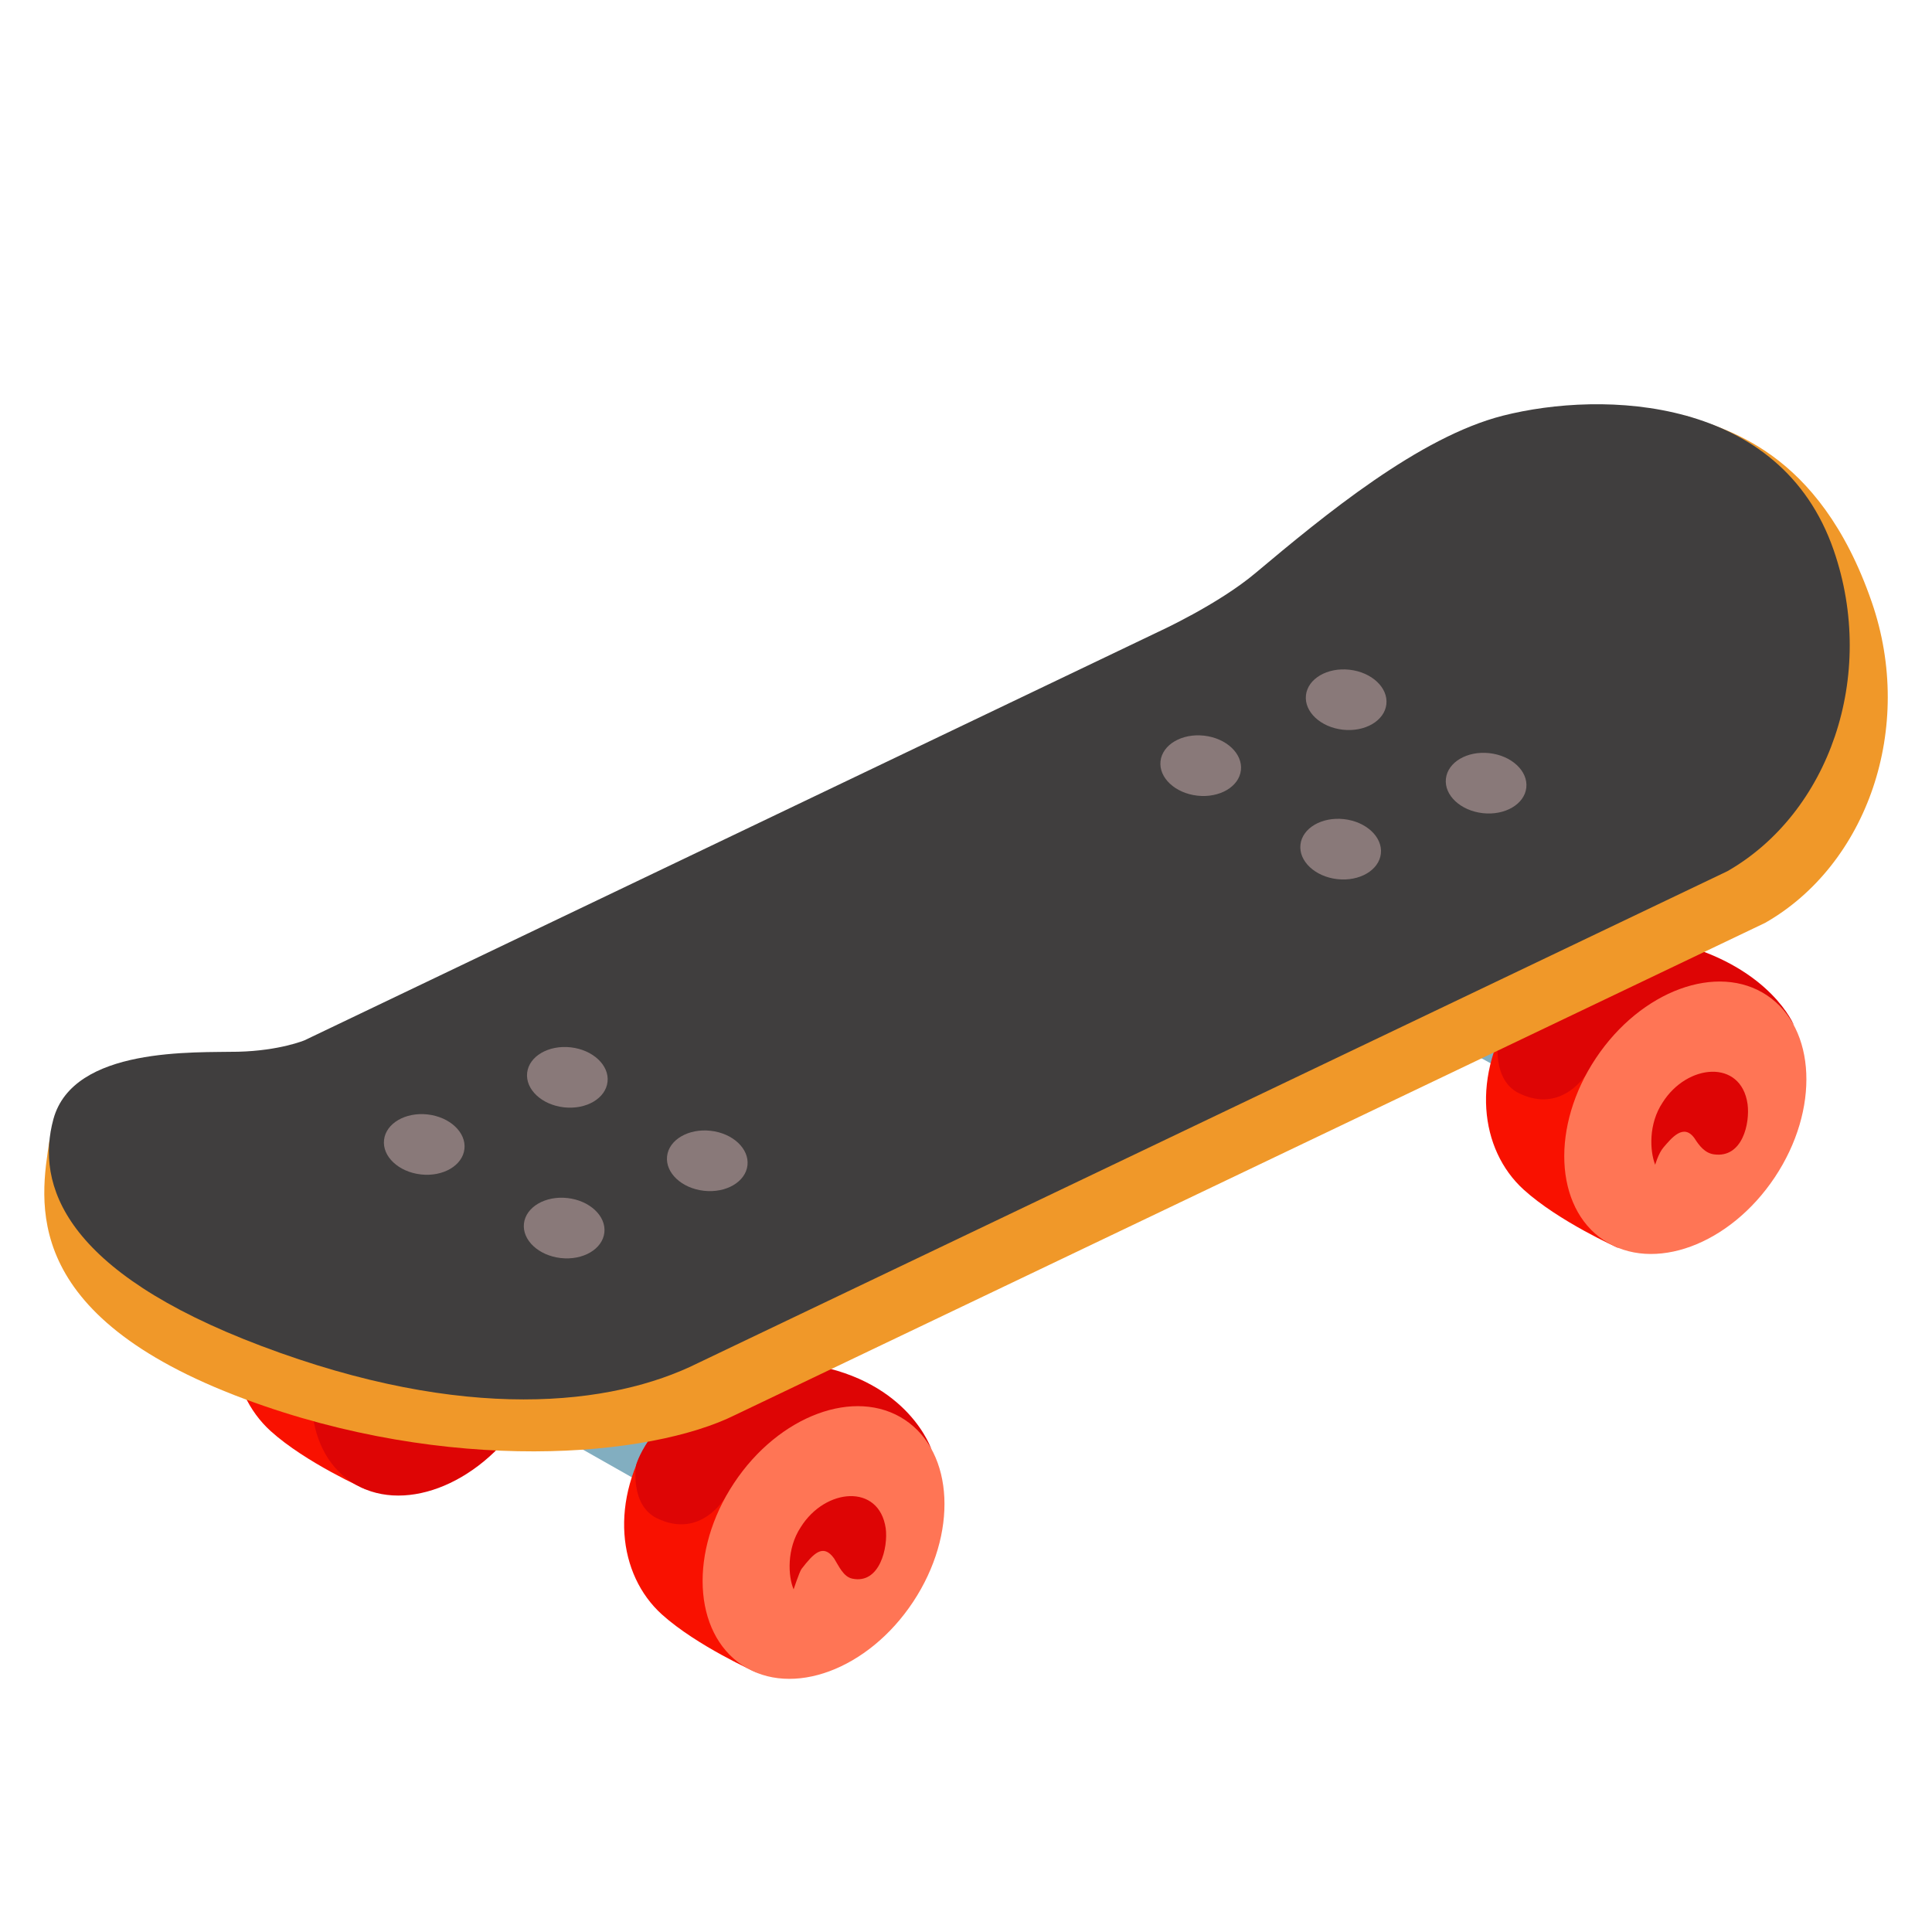<svg width="72" height="72" viewBox="0 0 72 72" fill="none" xmlns="http://www.w3.org/2000/svg">
<path d="M62.809 42.188L47.205 33.604M31.539 58.146L16.627 49.691" stroke="#82AEC0" stroke-width="2.508" stroke-miterlimit="10"/>
<path d="M24.357 53.387C26.027 50.861 28.682 50.158 30.718 51.024C33.835 52.346 34.324 53.443 34.324 53.443C33.492 54.703 28.187 62.325 28.187 62.325C28.187 62.325 25.977 61.346 24.666 60.165C23.029 58.685 22.686 55.912 24.357 53.387Z" fill="#F91100"/>
<path d="M23.704 54.607C23.704 54.607 23.467 56.087 24.485 56.582C26.139 57.386 27.045 55.777 27.045 55.777C27.045 55.777 28.277 53.803 30.482 53.01C33.581 51.89 34.717 54.028 34.717 54.028C34.717 54.028 33.896 51.48 30.24 50.861C29.21 50.687 26.96 51.424 26.28 51.817C24.086 53.083 23.704 54.607 23.704 54.607Z" fill="#DE0505"/>
<path d="M34.031 59.694C35.702 57.168 35.562 54.131 33.717 52.91C31.872 51.69 29.022 52.749 27.351 55.275C25.68 57.801 25.82 60.838 27.665 62.059C29.51 63.279 32.36 62.221 34.031 59.694Z" fill="#FF7555"/>
<path d="M29.869 58.472C30.313 57.898 30.673 57.505 31.084 58.078C31.258 58.354 31.427 58.764 31.765 58.832C32.788 59.046 33.103 57.662 33.008 56.953C32.76 55.277 30.752 55.451 29.841 56.914C29.312 57.713 29.368 58.748 29.576 59.231C29.576 59.237 29.779 58.607 29.869 58.472Z" fill="#DE0505"/>
<path d="M9.782 46.558C11.453 44.032 14.108 43.329 16.144 44.196C19.26 45.517 19.75 46.614 19.75 46.614C18.917 47.874 13.613 55.496 13.613 55.496C13.613 55.496 11.402 54.517 10.091 53.336C8.454 51.857 8.111 49.084 9.782 46.558Z" fill="#F91100"/>
<path d="M19.46 52.864C21.131 50.337 20.99 47.3 19.146 46.08C17.301 44.86 14.451 45.918 12.779 48.444C11.108 50.971 11.249 54.008 13.094 55.228C14.939 56.449 17.789 55.39 19.46 52.864Z" fill="#DE0505"/>
<path d="M56.486 37.547C58.163 35.027 60.823 34.335 62.859 35.207C65.97 36.54 66.46 37.643 66.46 37.643C65.621 38.903 60.294 46.502 60.294 46.502C60.294 46.502 58.084 45.518 56.779 44.331C55.142 42.84 54.81 40.067 56.486 37.547Z" fill="#F91100"/>
<path d="M55.834 38.767C55.834 38.767 55.592 40.247 56.61 40.742C58.264 41.552 59.175 39.943 59.175 39.943C59.175 39.943 60.581 37.772 62.814 37.046C65.666 36.118 66.859 38.216 66.859 38.216C66.859 38.216 66.026 36.112 62.601 35.179C60.441 34.588 58.466 35.634 57.921 36.073C55.929 37.654 55.834 38.767 55.834 38.767Z" fill="#DE0505"/>
<path d="M66.14 43.876C67.82 41.356 67.689 38.318 65.848 37.092C64.007 35.865 61.154 36.914 59.474 39.435C57.795 41.955 57.925 44.993 59.766 46.219C61.607 47.446 64.46 46.397 66.14 43.876Z" fill="#FF7555"/>
<path d="M61.993 42.761C62.291 42.418 62.741 41.844 63.152 42.424C63.326 42.699 63.54 42.975 63.877 43.02C64.941 43.166 65.222 41.855 65.126 41.141C64.884 39.465 62.876 39.634 61.959 41.09C61.431 41.884 61.481 42.891 61.684 43.408C61.684 43.408 61.802 42.986 61.993 42.761Z" fill="#DE0505"/>
<path d="M69.755 22.438C67.775 16.701 64.192 15.981 62.786 15.48C62.786 15.48 65.306 17.629 66.459 20.239C67.944 23.614 67.86 27.844 64.637 30.128L22.202 49.984C12.313 52.408 1.845 42.486 1.845 42.486C1.502 44.764 0.686 48.999 9.118 52.138C16.695 54.956 24.215 54.326 27.416 52.723L65.784 34.391C69.576 32.226 71.376 27.124 69.755 22.438Z" fill="#F09829"/>
<path d="M68.338 20.509C66.358 14.771 59.76 14.541 56.008 15.491C52.892 16.285 49.371 19.187 46.778 21.364C45.383 22.534 43.178 23.541 43.178 23.541L11.351 38.768C11.351 38.768 10.429 39.156 8.876 39.195C7.29 39.234 2.734 38.993 1.991 41.704C1.328 44.139 2.357 47.374 9.748 50.164C17.314 53.021 22.798 52.397 26.005 50.8L64.373 32.468C68.158 30.302 69.958 25.2 68.338 20.509Z" fill="#403E3E"/>
<path d="M22.523 45.935C22.592 45.317 21.977 44.741 21.15 44.648C20.323 44.555 19.596 44.98 19.526 45.598C19.457 46.215 20.072 46.791 20.899 46.884C21.726 46.977 22.453 46.552 22.523 45.935Z" fill="#897979"/>
<path d="M17.308 42.819C17.378 42.201 16.763 41.626 15.936 41.532C15.108 41.439 14.381 41.865 14.312 42.482C14.242 43.099 14.857 43.675 15.684 43.768C16.512 43.861 17.239 43.436 17.308 42.819Z" fill="#897979"/>
<path d="M27.856 43.427C27.925 42.81 27.311 42.234 26.484 42.141C25.656 42.048 24.929 42.473 24.86 43.09C24.791 43.708 25.405 44.284 26.232 44.377C27.06 44.47 27.787 44.044 27.856 43.427Z" fill="#897979"/>
<path d="M22.641 40.317C22.711 39.7 22.096 39.124 21.269 39.031C20.442 38.938 19.715 39.363 19.645 39.98C19.576 40.598 20.19 41.174 21.017 41.267C21.845 41.36 22.572 40.935 22.641 40.317Z" fill="#897979"/>
<path d="M51.461 31.813C51.53 31.196 50.916 30.62 50.088 30.527C49.261 30.434 48.534 30.859 48.464 31.476C48.395 32.094 49.01 32.67 49.837 32.763C50.664 32.856 51.391 32.431 51.461 31.813Z" fill="#897979"/>
<path d="M46.245 28.703C46.315 28.085 45.7 27.509 44.873 27.416C44.045 27.323 43.319 27.749 43.249 28.366C43.18 28.983 43.794 29.559 44.621 29.652C45.449 29.745 46.176 29.32 46.245 28.703Z" fill="#897979"/>
<path d="M56.881 29.355C56.95 28.737 56.336 28.161 55.508 28.068C54.681 27.975 53.954 28.401 53.885 29.018C53.815 29.635 54.43 30.211 55.257 30.304C56.084 30.397 56.812 29.972 56.881 29.355Z" fill="#897979"/>
<path d="M51.666 26.245C51.735 25.627 51.121 25.052 50.293 24.959C49.466 24.866 48.739 25.291 48.669 25.908C48.6 26.526 49.215 27.101 50.042 27.194C50.869 27.287 51.596 26.862 51.666 26.245Z" fill="#897979"/>
</svg>
